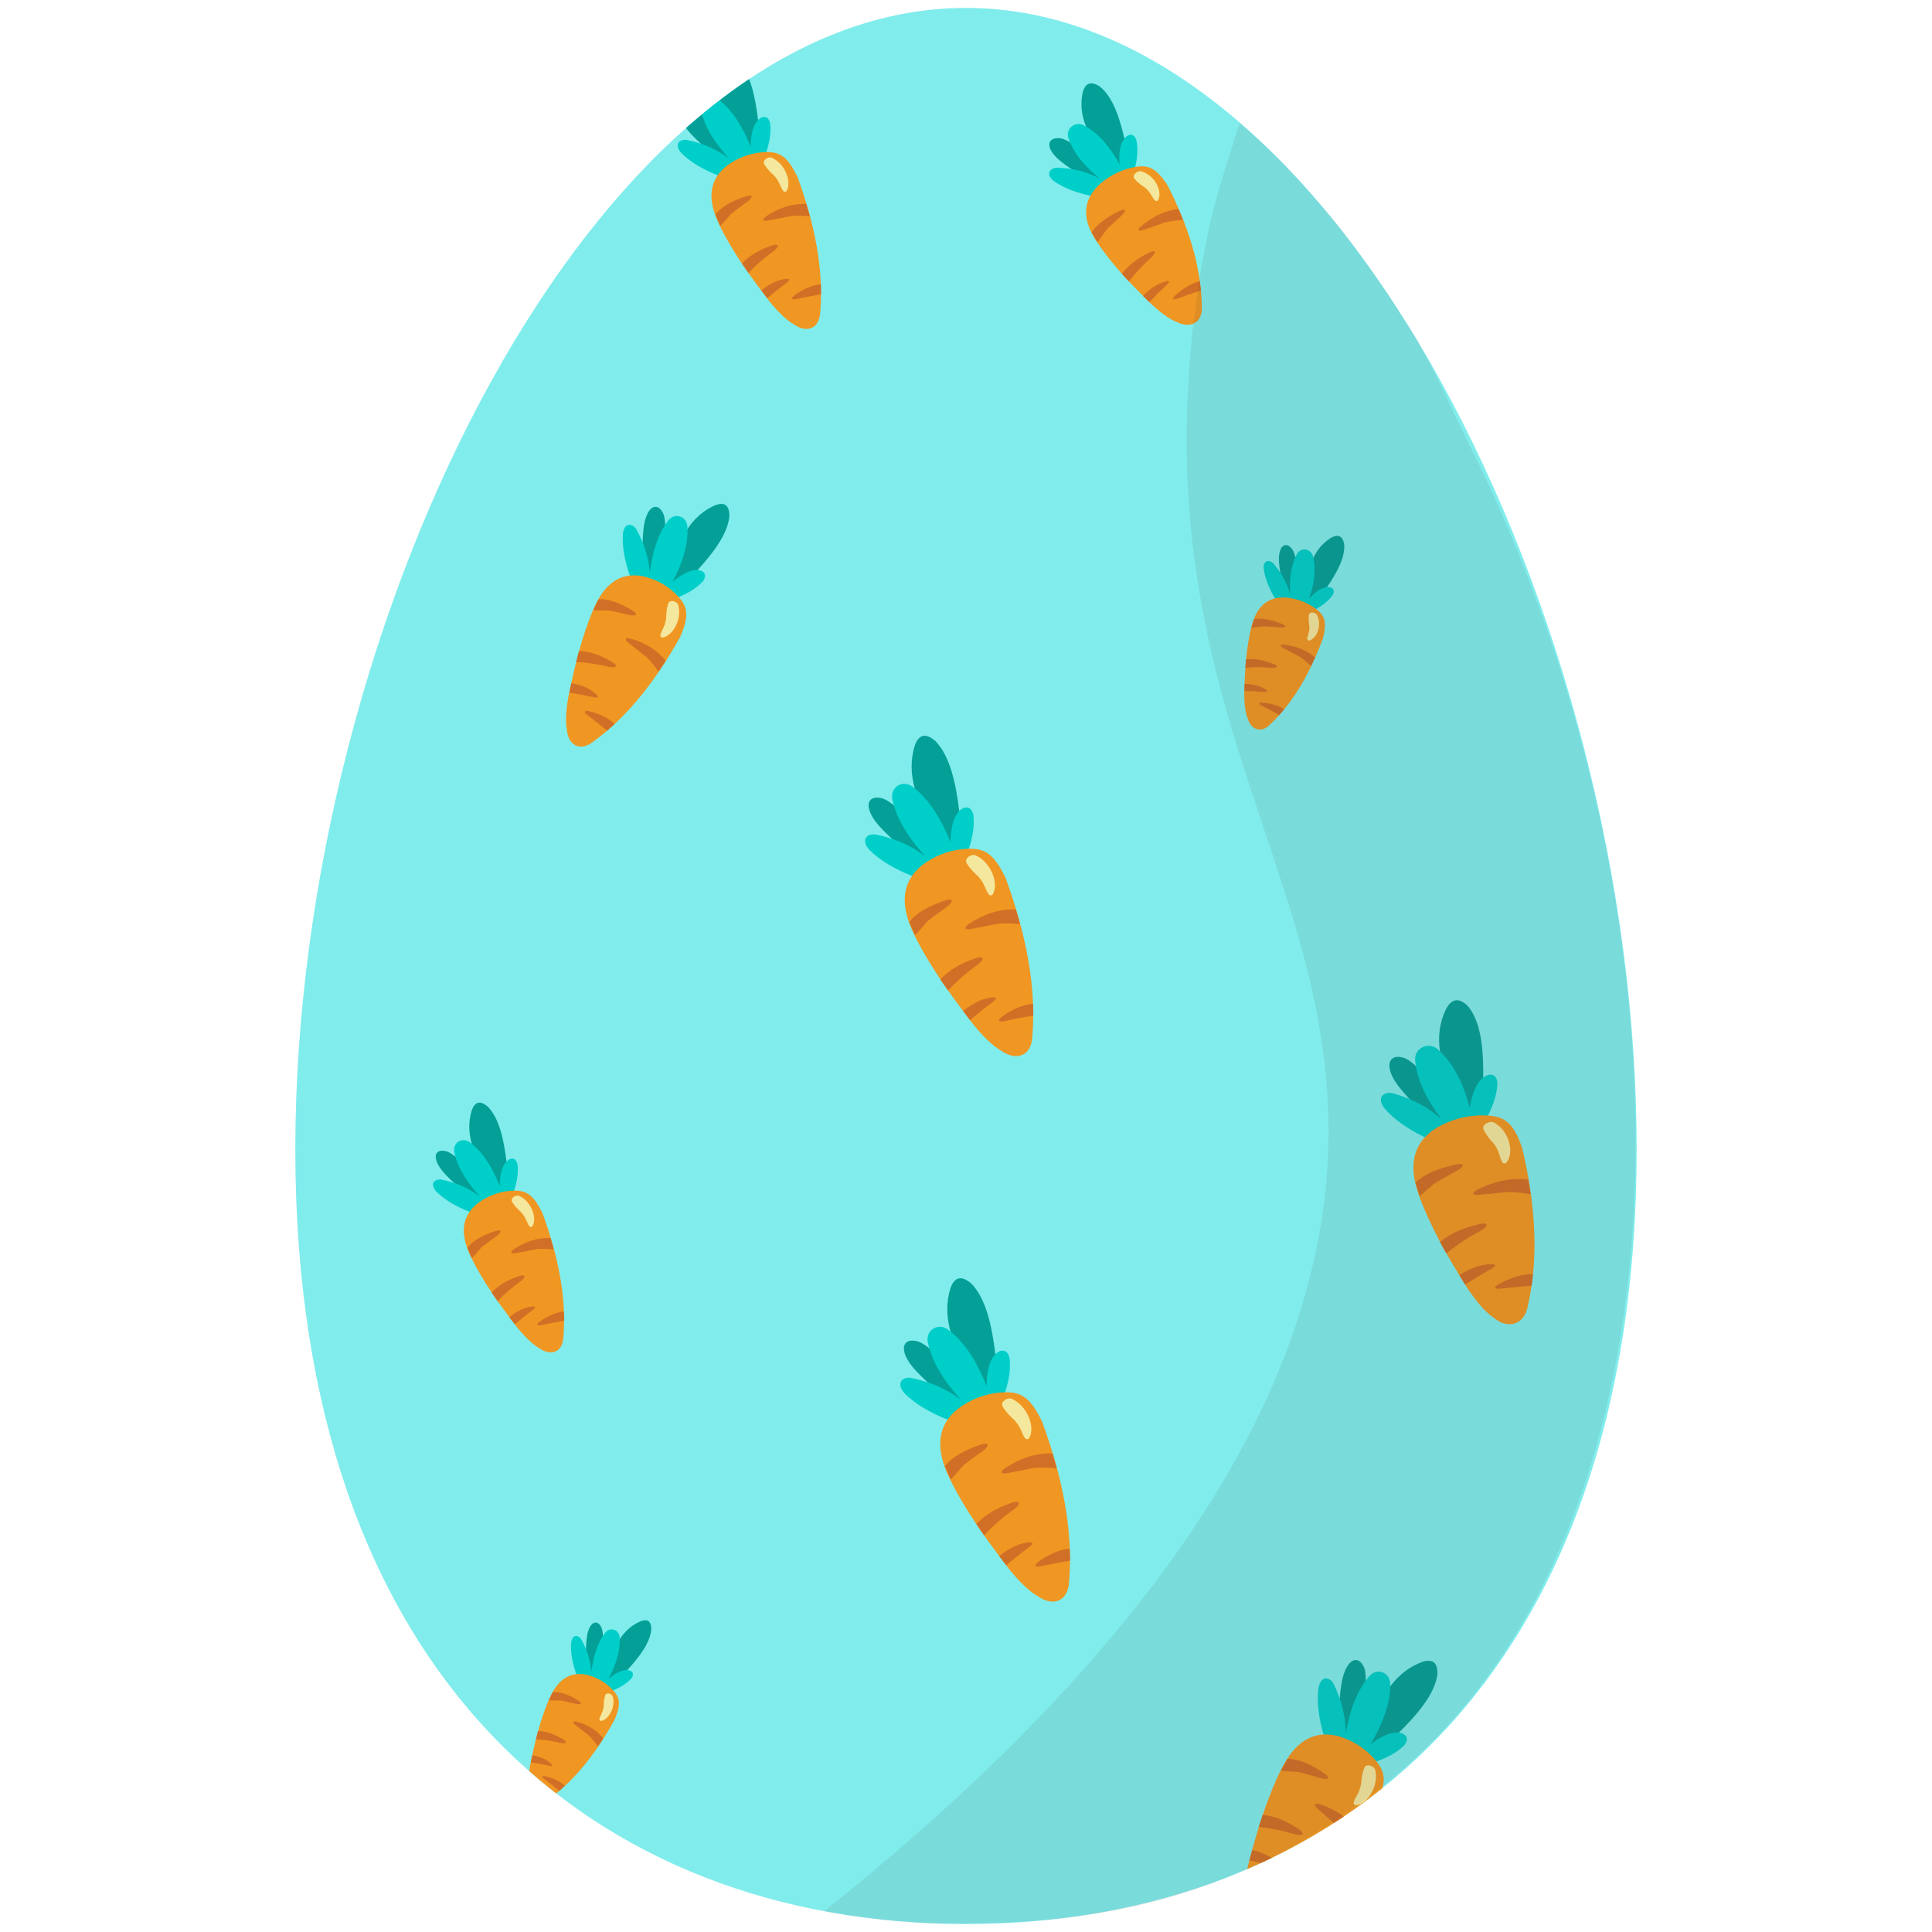 <?xml version="1.0" encoding="UTF-8"?>
<svg id="PATTEs" xmlns="http://www.w3.org/2000/svg" xmlns:xlink="http://www.w3.org/1999/xlink" viewBox="0 0 256 256">
  <defs>
    <style>
      .cls-1 {
        fill: #ef9722;
      }

      .cls-2 {
        fill: #f4e79e;
      }

      .cls-3 {
        fill: #00cec9;
      }

      .cls-4 {
        fill: #81ecec;
        fill-rule: evenodd;
      }

      .cls-5 {
        fill: #3f3f3e;
        opacity: .1;
      }

      .cls-6 {
        clip-rule: evenodd;
        fill: none;
      }

      .cls-7 {
        fill: #d16f26;
      }

      .cls-8 {
        fill: #04a098;
      }

      .cls-9 {
        clip-path: url(#clippath);
      }
    </style>
    <clipPath id="clippath">
      <path class="cls-6" d="M128,1.05c49.08,0,88.87,81.15,88.87,151.26s-39.79,102.63-88.87,102.63-88.87-32.52-88.87-102.63S78.92,1.05,128,1.05h0Z"/>
    </clipPath>
  </defs>
  <g>
    <path class="cls-4" d="M128,1.05c49.08,0,88.87,81.15,88.87,151.26s-39.79,102.63-88.87,102.63-88.87-32.52-88.87-102.63S78.92,1.05,128,1.05h0Z"/>
    <g class="cls-9">
      <g>
        <path class="cls-8" d="M60.22,156.79c-.89-.81-1.67-1.6-2.08-2.31-.83-1.42-.29-2.16.75-1.98.42.03.92.35,1.46.76l3.5,5.44-3.62-1.91Z"/>
        <path class="cls-8" d="M62.53,151.63c-.45-1.55-.47-3.06-.01-4.54.41-1.08,1.08-1.34,2.13-.44,1.5,1.55,2.11,4.3,2.48,7.39l-.9,3.5-3.7-5.9Z"/>
        <path class="cls-3" d="M62.24,160.58c-1.64-.63-3.31-1.56-4.44-2.71-.86-1.01-.27-1.65.61-1.58,1.95.38,3.68,1.13,5.18,2.25-1.56-1.73-2.9-3.61-3.4-5.89-.24-1.3,1.2-2.12,2.27-1.13,1.58,1.25,2.79,3.2,3.75,5.62.03-1.24.19-2.39.83-3.17.72-.75,1.37-.5,1.54.35.12,1.04-.05,2.2-.47,3.47l-5.86,2.81Z"/>
        <path class="cls-1" d="M62.39,166.53c-1.34-2.79-1.4-5.25.93-7.11,1.22-.9,2.6-1.45,4.17-1.62,2.01-.16,3.05.16,4.41,3.01,2.01,5.49,3.19,11.01,2.75,16.35-.1,2.12-1.75,2.52-3.18,1.49-1.02-.56-2.29-1.89-3.36-3.3-1.93-2.55-4.1-5.49-5.72-8.82Z"/>
        <path class="cls-2" d="M67.89,159.31c.33.52.73.93,1.16,1.31.75.83.77,1.56,1.14,1.91.11.1.28.08.36-.05.65-1.02-.1-3.24-1.73-4.01-.41-.24-1.32.3-.93.84Z"/>
        <path class="cls-7" d="M61.93,165.34c.75-.98,2.02-1.63,3.48-2.14,1.01-.38,1.22-.04.42.56-.7.5-1.35.98-1.9,1.41-.09.07-.18.15-.25.25-.31.38-.72.83-1.15,1.29l-.6-1.37Z"/>
        <path class="cls-7" d="M73.38,165.56c-.73-.08-1.43-.1-2.09-.06-.17.01-.35.04-.52.08-.64.14-1.55.31-2.48.48-.7.11-.68-.16-.21-.52,1.53-1.02,3.14-1.57,4.87-1.49l.43,1.51Z"/>
        <path class="cls-7" d="M65.15,171.28c.83-.92,1.96-1.59,3.32-2.08,1.04-.45,1.43-.15.52.57-1.17.84-2.2,1.72-3.05,2.65l-.79-1.14Z"/>
        <path class="cls-7" d="M67.5,174.53c.84-.69,1.72-1.18,2.68-1.36.76-.14.98,0,.32.48-.82.6-1.58,1.21-2.29,1.82l-.72-.94Z"/>
        <path class="cls-7" d="M74.71,173.78c-1.11.12-2.17.61-3.18,1.33-.51.39-.38.57.15.48,1.05-.22,2.08-.42,3.08-.59l-.04-1.22Z"/>
      </g>
      <g>
        <path class="cls-8" d="M122.98,183.22c-1.15-1.05-2.16-2.07-2.69-2.99-1.07-1.84-.37-2.79.97-2.56.54.04,1.2.45,1.89.99l4.53,7.04-4.69-2.48Z"/>
        <path class="cls-8" d="M125.97,176.53c-.58-2.01-.61-3.97-.02-5.88.52-1.4,1.4-1.73,2.76-.57,1.94,2.01,2.73,5.57,3.21,9.56l-1.16,4.53-4.79-7.64Z"/>
        <path class="cls-3" d="M125.59,188.12c-2.12-.82-4.29-2.03-5.75-3.51-1.12-1.31-.34-2.14.79-2.05,2.53.5,4.76,1.46,6.7,2.91-2.02-2.24-3.75-4.67-4.4-7.63-.3-1.69,1.55-2.74,2.93-1.47,2.05,1.62,3.62,4.14,4.86,7.27.04-1.61.25-3.09,1.07-4.1.93-.98,1.77-.64,1.99.46.16,1.35-.06,2.85-.61,4.49l-7.59,3.63Z"/>
        <path class="cls-1" d="M125.79,195.82c-1.73-3.61-1.81-6.8,1.2-9.2,1.58-1.16,3.37-1.88,5.4-2.09,2.61-.21,3.95.2,5.71,3.89,2.6,7.11,4.14,14.26,3.56,21.17-.14,2.74-2.26,3.26-4.12,1.93-1.32-.72-2.97-2.44-4.35-4.28-2.49-3.3-5.31-7.11-7.4-11.42Z"/>
        <path class="cls-2" d="M132.91,186.47c.42.68.95,1.2,1.5,1.69.98,1.07,1,2.02,1.48,2.47.14.13.36.1.47-.06.84-1.32-.12-4.2-2.25-5.2-.53-.31-1.71.39-1.2,1.09Z"/>
        <path class="cls-7" d="M125.2,194.28c.98-1.26,2.61-2.1,4.51-2.77,1.31-.5,1.57-.05.55.72-.91.65-1.75,1.27-2.47,1.83-.12.09-.23.2-.32.32-.4.49-.94,1.07-1.49,1.67l-.77-1.77Z"/>
        <path class="cls-7" d="M140.02,194.56c-.94-.1-1.85-.13-2.71-.08-.23.02-.45.05-.67.1-.83.18-2.01.4-3.21.63-.9.15-.88-.21-.27-.67,1.98-1.31,4.07-2.03,6.31-1.94l.55,1.95Z"/>
        <path class="cls-7" d="M129.37,201.97c1.07-1.19,2.53-2.06,4.3-2.7,1.34-.59,1.86-.2.67.74-1.52,1.08-2.84,2.22-3.94,3.43l-1.02-1.48Z"/>
        <path class="cls-7" d="M132.41,206.19c1.09-.89,2.23-1.53,3.48-1.76.98-.18,1.26,0,.41.62-1.06.78-2.04,1.57-2.96,2.36l-.93-1.21Z"/>
        <path class="cls-7" d="M141.74,205.2c-1.44.16-2.81.79-4.12,1.73-.66.51-.49.74.19.62,1.36-.29,2.69-.55,3.98-.76l-.05-1.58Z"/>
      </g>
      <g>
        <path class="cls-8" d="M77.64,218.58c.03-.99.1-1.89.32-2.52.44-1.27,1.19-1.33,1.63-.59.2.28.28.76.31,1.31l-1.51,5.07-.75-3.27Z"/>
        <path class="cls-8" d="M82.08,217.25c.72-1.11,1.65-1.93,2.81-2.43.89-.33,1.41-.05,1.41,1.09-.16,1.76-1.54,3.61-3.26,5.48l-2.65,1.31,1.68-5.45Z"/>
        <path class="cls-3" d="M76.37,221.85c-.48-1.36-.8-2.89-.69-4.21.17-1.07.88-1.05,1.31-.47.8,1.42,1.26,2.89,1.37,4.41.24-1.89.69-3.72,1.84-5.25.68-.84,1.95-.39,1.91.8.07,1.65-.49,3.44-1.48,5.33.79-.64,1.58-1.15,2.41-1.18.85.04,1.04.59.6,1.14-.58.63-1.39,1.15-2.4,1.56l-4.87-2.14Z"/>
        <path class="cls-1" d="M72.77,225.12c1.02-2.32,2.51-3.67,4.9-3.22,1.21.28,2.29.84,3.23,1.72,1.18,1.16,1.53,1.98.49,4.34-2.33,4.18-5.12,7.86-8.67,10.44-1.37,1.07-2.5.26-2.62-1.18-.2-.93-.05-2.43.25-3.85.55-2.56,1.22-5.47,2.42-8.26Z"/>
        <path class="cls-2" d="M80.18,224.68c-.15.48-.19.95-.19,1.42-.11.91-.55,1.31-.57,1.73,0,.12.1.22.22.2.98-.14,1.96-1.79,1.56-3.22-.07-.38-.89-.66-1.02-.13Z"/>
        <path class="cls-7" d="M73.26,224.2c1.01-.05,2.09.38,3.19,1.02.78.42.67.73-.12.56-.69-.17-1.33-.31-1.89-.43-.09-.02-.19-.03-.29-.02-.4.01-.9,0-1.42-.03l.53-1.1Z"/>
        <path class="cls-7" d="M79.24,231.42c-.34-.5-.7-.94-1.08-1.33-.1-.1-.21-.19-.33-.28-.43-.32-1.02-.8-1.63-1.28-.44-.37-.27-.51.21-.4,1.45.41,2.65,1.11,3.53,2.22l-.71,1.07Z"/>
        <path class="cls-7" d="M71.29,229.37c1.01.02,2.03.36,3.06.95.84.4.86.81-.08.63-1.15-.28-2.24-.45-3.27-.47l.29-1.1Z"/>
        <path class="cls-7" d="M70.53,232.57c.87.15,1.66.44,2.28.94.49.4.52.61-.12.45-.81-.18-1.59-.33-2.35-.45l.2-.95Z"/>
        <path class="cls-7" d="M74.85,236.63c-.67-.63-1.53-1.02-2.53-1.26-.52-.11-.56.07-.22.34.7.53,1.37,1.06,2.01,1.59l.73-.68Z"/>
      </g>
      <g>
        <path class="cls-8" d="M85.15,71.93c.04-1.31.14-2.51.43-3.35.58-1.69,1.58-1.77,2.16-.79.27.37.37,1.01.41,1.74l-2,6.74-.99-4.34Z"/>
        <path class="cls-8" d="M91.04,70.17c.96-1.47,2.19-2.56,3.73-3.23,1.18-.43,1.87-.06,1.88,1.44-.22,2.34-2.05,4.79-4.33,7.29l-3.52,1.74,2.24-7.24Z"/>
        <path class="cls-3" d="M83.46,76.28c-.64-1.8-1.06-3.84-.92-5.59.22-1.43,1.17-1.39,1.74-.62,1.07,1.88,1.68,3.83,1.82,5.86.32-2.51.92-4.95,2.45-6.98.91-1.12,2.6-.52,2.54,1.06.09,2.19-.65,4.57-1.97,7.08,1.05-.85,2.1-1.53,3.2-1.57,1.13.06,1.38.78.8,1.52-.77.84-1.85,1.52-3.19,2.07l-6.47-2.84Z"/>
        <path class="cls-1" d="M78.67,80.63c1.35-3.08,3.34-4.88,6.51-4.28,1.61.37,3.05,1.11,4.29,2.29,1.56,1.54,2.03,2.63.65,5.77-3.1,5.55-6.81,10.45-11.52,13.87-1.82,1.42-3.32.35-3.48-1.56-.26-1.23-.07-3.23.34-5.11.73-3.4,1.62-7.27,3.21-10.97Z"/>
        <path class="cls-2" d="M88.52,80.04c-.2.64-.25,1.26-.25,1.88-.15,1.21-.74,1.74-.76,2.3,0,.16.13.29.29.26,1.3-.19,2.6-2.38,2.08-4.28-.09-.51-1.19-.87-1.35-.17Z"/>
        <path class="cls-7" d="M79.32,79.4c1.34-.07,2.77.51,4.24,1.35,1.03.56.89.97-.16.74-.91-.22-1.76-.42-2.52-.57-.13-.02-.25-.04-.38-.03-.53.01-1.2,0-1.88-.04l.7-1.46Z"/>
        <path class="cls-7" d="M87.27,88.99c-.45-.66-.93-1.25-1.44-1.77-.13-.14-.28-.26-.43-.37-.57-.43-1.36-1.06-2.16-1.7-.59-.5-.35-.67.28-.54,1.92.54,3.52,1.47,4.69,2.95l-.94,1.42Z"/>
        <path class="cls-7" d="M76.71,86.27c1.34.03,2.7.48,4.07,1.26,1.11.53,1.14,1.07-.1.83-1.52-.37-2.97-.59-4.35-.63l.38-1.46Z"/>
        <path class="cls-7" d="M75.7,90.52c1.16.2,2.2.58,3.03,1.25.66.53.69.81-.17.6-1.08-.24-2.12-.44-3.12-.59l.26-1.26Z"/>
        <path class="cls-7" d="M81.43,95.92c-.89-.83-2.04-1.35-3.36-1.68-.69-.14-.74.09-.29.46.92.71,1.82,1.41,2.67,2.12l.98-.9Z"/>
      </g>
      <g>
        <path class="cls-8" d="M92.92,19.09c-.97-.89-1.82-1.75-2.28-2.53-.9-1.55-.31-2.36.82-2.16.46.04,1.01.38,1.59.83l3.82,5.95-3.96-2.09Z"/>
        <path class="cls-8" d="M95.44,13.44c-.49-1.69-.52-3.35-.01-4.97.44-1.18,1.18-1.46,2.33-.48,1.64,1.7,2.31,4.71,2.71,8.08l-.98,3.83-4.05-6.45Z"/>
        <path class="cls-3" d="M95.12,23.23c-1.79-.69-3.62-1.71-4.86-2.97-.94-1.1-.29-1.8.67-1.73,2.13.42,4.02,1.23,5.66,2.46-1.71-1.89-3.17-3.94-3.71-6.44-.26-1.42,1.31-2.32,2.48-1.24,1.73,1.37,3.06,3.5,4.1,6.14.04-1.36.21-2.61.91-3.47.78-.82,1.5-.54,1.68.39.13,1.14-.05,2.41-.51,3.79l-6.41,3.07Z"/>
        <path class="cls-1" d="M95.29,29.73c-1.46-3.05-1.53-5.74,1.01-7.77,1.34-.98,2.85-1.59,4.56-1.77,2.2-.18,3.34.17,4.82,3.29,2.2,6,3.49,12.04,3.01,17.88-.11,2.31-1.91,2.76-3.48,1.63-1.11-.61-2.51-2.06-3.68-3.61-2.11-2.79-4.48-6-6.25-9.65Z"/>
        <path class="cls-2" d="M101.31,21.84c.36.57.8,1.02,1.27,1.43.82.9.85,1.7,1.25,2.09.12.11.31.09.39-.05.71-1.11-.11-3.55-1.9-4.39-.45-.26-1.44.33-1.02.92Z"/>
        <path class="cls-7" d="M94.79,28.43c.82-1.07,2.2-1.78,3.81-2.34,1.1-.42,1.33-.04.46.61-.77.55-1.48,1.07-2.08,1.55-.1.08-.19.17-.27.27-.33.41-.79.91-1.26,1.41l-.65-1.49Z"/>
        <path class="cls-7" d="M107.31,28.67c-.8-.09-1.56-.11-2.29-.06-.19.01-.38.04-.57.09-.7.15-1.7.34-2.71.53-.76.12-.74-.17-.23-.57,1.67-1.11,3.43-1.72,5.33-1.63l.47,1.65Z"/>
        <path class="cls-7" d="M98.31,34.93c.9-1,2.14-1.74,3.63-2.28,1.13-.5,1.57-.17.57.63-1.28.91-2.4,1.88-3.33,2.9l-.86-1.25Z"/>
        <path class="cls-7" d="M100.88,38.49c.92-.75,1.89-1.3,2.94-1.49.83-.15,1.07,0,.35.52-.89.66-1.72,1.33-2.5,1.99l-.79-1.02Z"/>
        <path class="cls-7" d="M108.76,37.66c-1.22.13-2.37.67-3.48,1.46-.56.43-.42.63.16.52,1.15-.24,2.27-.46,3.36-.65l-.04-1.33Z"/>
      </g>
      <g>
        <path class="cls-8" d="M118.28,111.22c-1.14-1.04-2.14-2.05-2.67-2.96-1.06-1.82-.37-2.77.96-2.54.54.04,1.19.45,1.87.98l4.48,6.98-4.64-2.45Z"/>
        <path class="cls-8" d="M121.24,104.59c-.57-1.99-.61-3.93-.02-5.83.52-1.39,1.38-1.72,2.73-.57,1.92,1.99,2.71,5.52,3.18,9.47l-1.15,4.49-4.75-7.57Z"/>
        <path class="cls-3" d="M120.87,116.07c-2.1-.81-4.25-2.01-5.7-3.48-1.1-1.3-.34-2.12.78-2.03,2.5.49,4.72,1.45,6.64,2.88-2-2.22-3.72-4.62-4.36-7.56-.3-1.67,1.53-2.72,2.91-1.46,2.03,1.61,3.58,4.1,4.81,7.2.04-1.59.25-3.06,1.06-4.06.92-.97,1.76-.64,1.97.45.15,1.34-.06,2.82-.6,4.45l-7.52,3.6Z"/>
        <path class="cls-1" d="M121.07,123.7c-1.71-3.58-1.79-6.74,1.19-9.12,1.57-1.15,3.34-1.87,5.35-2.07,2.58-.21,3.91.2,5.65,3.86,2.57,7.04,4.1,14.12,3.53,20.97-.13,2.71-2.24,3.23-4.08,1.91-1.31-.71-2.94-2.42-4.31-4.24-2.47-3.27-5.26-7.04-7.34-11.31Z"/>
        <path class="cls-2" d="M128.12,114.44c.42.67.94,1.19,1.49,1.68.97,1.06.99,2,1.47,2.45.14.13.36.1.46-.06.83-1.31-.12-4.16-2.22-5.15-.53-.31-1.69.39-1.19,1.08Z"/>
        <path class="cls-7" d="M120.48,122.17c.97-1.25,2.59-2.09,4.47-2.75,1.3-.49,1.56-.05.54.72-.9.64-1.73,1.26-2.44,1.81-.12.09-.22.2-.32.31-.39.48-.93,1.06-1.48,1.65l-.77-1.75Z"/>
        <path class="cls-7" d="M135.16,122.45c-.94-.1-1.83-.13-2.69-.07-.22.02-.44.05-.66.1-.82.18-1.99.4-3.18.62-.9.15-.87-.2-.27-.66,1.96-1.3,4.03-2.02,6.25-1.92l.55,1.93Z"/>
        <path class="cls-7" d="M124.61,129.79c1.06-1.18,2.51-2.04,4.26-2.67,1.33-.58,1.84-.2.66.73-1.51,1.07-2.82,2.2-3.91,3.4l-1.01-1.46Z"/>
        <path class="cls-7" d="M127.62,133.97c1.08-.88,2.21-1.52,3.44-1.75.97-.18,1.25,0,.41.61-1.05.78-2.02,1.55-2.93,2.34l-.92-1.2Z"/>
        <path class="cls-7" d="M136.86,133c-1.43.15-2.78.78-4.08,1.71-.66.51-.49.73.19.61,1.34-.28,2.67-.54,3.95-.76l-.05-1.56Z"/>
      </g>
      <g>
        <path class="cls-8" d="M177.51,225.15c.12-1.45.3-2.77.68-3.69.75-1.83,1.85-1.86,2.44-.74.28.42.34,1.14.34,1.95l-2.62,7.34-.83-4.86Z"/>
        <path class="cls-8" d="M184.14,223.55c1.15-1.57,2.58-2.7,4.33-3.35,1.33-.41,2.07.05,1.99,1.71-.38,2.57-2.56,5.18-5.23,7.8l-4,1.71,2.91-7.87Z"/>
        <path class="cls-3" d="M175.38,229.86c-.6-2.03-.94-4.31-.67-6.24.33-1.57,1.38-1.47,1.96-.58,1.07,2.15,1.63,4.34,1.66,6.6.5-2.76,1.31-5.42,3.13-7.57,1.07-1.18,2.9-.42,2.75,1.33-.03,2.43-1,5.02-2.6,7.71,1.21-.88,2.42-1.57,3.64-1.54,1.25.13,1.48.94.79,1.73-.91.88-2.14,1.57-3.66,2.1l-6.99-3.54Z"/>
        <path class="cls-1" d="M169.81,234.37c1.68-3.33,3.99-5.19,7.47-4.34,1.76.51,3.3,1.42,4.61,2.79,1.64,1.8,2.09,3.03.37,6.42-3.77,5.95-8.17,11.14-13.59,14.65-2.1,1.46-3.69.18-3.76-1.94-.22-1.38.12-3.58.68-5.64,1.02-3.71,2.23-7.95,4.22-11.95Z"/>
        <path class="cls-2" d="M180.75,234.32c-.26.7-.35,1.38-.4,2.07-.23,1.33-.92,1.88-.98,2.5-.02.18.13.33.31.31,1.45-.13,3.03-2.48,2.56-4.61-.07-.57-1.26-1.04-1.49-.27Z"/>
        <path class="cls-7" d="M170.61,233.06c1.49,0,3.03.73,4.61,1.75,1.11.68.93,1.13-.22.81-.99-.3-1.93-.57-2.75-.78-.14-.03-.28-.05-.42-.06-.58-.02-1.32-.08-2.08-.15l.86-1.57Z"/>
        <path class="cls-7" d="M178.82,244.15c-.46-.76-.95-1.44-1.48-2.04-.14-.16-.29-.3-.46-.44-.6-.51-1.44-1.26-2.29-2.01-.62-.58-.35-.77.34-.58,2.09.71,3.81,1.84,5.01,3.55l-1.12,1.52Z"/>
        <path class="cls-7" d="M167.3,240.5c1.48.12,2.96.7,4.43,1.64,1.2.66,1.2,1.26-.17.91-1.66-.51-3.25-.83-4.77-.96l.51-1.59Z"/>
        <path class="cls-7" d="M165.92,245.14c1.27.3,2.4.78,3.27,1.56.69.62.71.94-.22.66-1.18-.33-2.32-.62-3.42-.84l.37-1.37Z"/>
        <path class="cls-7" d="M171.94,251.47c-.93-.97-2.17-1.62-3.61-2.06-.75-.2-.83.06-.35.49.98.84,1.93,1.67,2.83,2.5l1.13-.93Z"/>
      </g>
      <g>
        <path class="cls-8" d="M186.81,145.69c-1.04-1.13-1.94-2.21-2.37-3.16-.85-1.89,0-2.76,1.35-2.42.55.09,1.17.55,1.81,1.13l3.69,7.28-4.49-2.83Z"/>
        <path class="cls-8" d="M190.82,139.42c-.32-2.01-.08-3.93.8-5.75.73-1.32,1.68-1.57,2.92-.32,1.72,2.13,2.05,5.68,1.99,9.62l-1.82,4.32-3.89-7.88Z"/>
        <path class="cls-3" d="M188.83,150.71c-2.08-.99-4.15-2.35-5.45-3.94-.97-1.37-.06-2.12,1.1-1.93,2.54.71,4.71,1.84,6.51,3.43-1.77-2.36-3.22-4.89-3.48-7.84-.08-1.67,1.98-2.55,3.23-1.18,1.89,1.76,3.16,4.36,4.01,7.53.27-1.56.69-3,1.67-3.91,1.09-.87,1.92-.47,1.99.62-.03,1.33-.46,2.78-1.25,4.33l-8.33,2.89Z"/>
        <path class="cls-1" d="M187.97,158.24c-1.29-3.68-.92-6.8,2.51-8.88,1.79-1,3.74-1.55,5.86-1.57,2.72.02,4.05.55,5.35,4.3,1.7,7.17,2.29,14.29.75,20.99-.52,2.66-2.79,2.99-4.51,1.53-1.26-.82-2.72-2.65-3.9-4.56-2.12-3.44-4.49-7.41-6.06-11.8Z"/>
        <path class="cls-2" d="M196.61,149.73c.34.7.81,1.26,1.32,1.79.86,1.13.75,2.06,1.19,2.54.13.14.36.13.49-.02,1.05-1.22.45-4.11-1.6-5.27-.51-.35-1.82.24-1.39.96Z"/>
        <path class="cls-7" d="M187.57,156.69c1.18-1.15,2.98-1.83,5.04-2.32,1.42-.37,1.63.09.46.75-1.03.55-1.98,1.09-2.8,1.57-.14.08-.26.18-.38.28-.48.44-1.11.97-1.77,1.5l-.55-1.79Z"/>
        <path class="cls-7" d="M202.82,158.26c-.96-.18-1.89-.29-2.79-.31-.24,0-.47.01-.71.04-.88.1-2.13.22-3.4.33-.95.06-.88-.28-.18-.68,2.22-1.11,4.48-1.63,6.77-1.34l.3,1.95Z"/>
        <path class="cls-7" d="M190.8,164.57c1.27-1.07,2.9-1.79,4.8-2.26,1.47-.46,1.94-.03.59.78-1.72.92-3.24,1.92-4.54,3.01l-.85-1.53Z"/>
        <path class="cls-7" d="M193.36,168.95c1.24-.77,2.51-1.3,3.83-1.42,1.04-.09,1.3.12.34.64-1.2.67-2.32,1.35-3.38,2.05l-.79-1.27Z"/>
        <path class="cls-7" d="M203.12,168.81c-1.51.03-3,.52-4.49,1.33-.76.44-.61.68.11.62,1.44-.16,2.85-.3,4.21-.4l.17-1.55Z"/>
      </g>
      <g>
        <path class="cls-8" d="M169.65,75.92c-.16-.97-.25-1.86-.14-2.51.21-1.3.98-1.47,1.57-.81.26.24.43.71.56,1.24l-.6,5.18-1.39-3.09Z"/>
        <path class="cls-8" d="M173.99,74c.54-1.18,1.34-2.12,2.45-2.78.86-.44,1.45-.24,1.67.86.16,1.74-.92,3.75-2.34,5.82l-2.5,1.66.72-5.57Z"/>
        <path class="cls-3" d="M168.95,79.3c-.76-1.26-1.37-2.72-1.51-4.02-.03-1.07.72-1.15,1.27-.64,1.1,1.27,1.85,2.64,2.25,4.12-.11-1.88.01-3.74.92-5.4.55-.92,1.95-.66,2.13.51.38,1.61.14,3.44-.53,5.42.7-.74,1.42-1.35,2.27-1.49.89-.08,1.19.43.84,1.03-.48.7-1.22,1.32-2.19,1.86l-5.45-1.41Z"/>
        <path class="cls-1" d="M165.83,83.01c.62-2.41,1.91-3.94,4.47-3.84,1.31.1,2.53.5,3.67,1.23,1.44.97,1.96,1.72,1.33,4.18-1.63,4.41-3.83,8.41-7.02,11.43-1.22,1.23-2.54.61-2.94-.78-.38-.88-.51-2.37-.46-3.8.09-2.58.23-5.53.95-8.42Z"/>
        <path class="cls-2" d="M173.43,81.53c-.06.49-.01.96.07,1.41.06.9-.33,1.36-.27,1.77.02.12.14.2.27.16.99-.28,1.69-2.03,1.01-3.37-.15-.37-1.05-.52-1.08.02Z"/>
        <path class="cls-7" d="M166.16,82.04c1.03-.19,2.23.08,3.5.55.89.3.84.62-.02.56-.74-.07-1.43-.12-2.04-.15-.1,0-.2,0-.3.02-.41.07-.93.12-1.47.17l.34-1.15Z"/>
        <path class="cls-7" d="M173.72,88.26c-.45-.44-.9-.82-1.37-1.15-.12-.09-.25-.16-.39-.23-.51-.26-1.21-.64-1.93-1.02-.53-.3-.37-.46.14-.43,1.57.19,2.96.71,4.08,1.68l-.53,1.15Z"/>
        <path class="cls-7" d="M165.1,87.37c1.05-.12,2.17.07,3.35.5.94.27,1.04.67.04.62-1.24-.11-2.4-.12-3.48,0l.09-1.11Z"/>
        <path class="cls-7" d="M164.91,90.61c.94.03,1.8.19,2.54.6.59.32.65.52-.04.46-.87-.07-1.71-.1-2.52-.11l.03-.95Z"/>
        <path class="cls-7" d="M170.15,93.98c-.81-.52-1.78-.78-2.86-.88-.56-.03-.57.15-.16.37.82.42,1.62.85,2.38,1.28l.63-.76Z"/>
      </g>
      <g>
        <path class="cls-8" d="M142.01,22.43c-1.02-.68-1.92-1.35-2.42-2-1.01-1.3-.52-2.14.59-2.12.45-.04,1.01.2,1.61.53l4.23,4.94-4.01-1.34Z"/>
        <path class="cls-8" d="M143.93,16.82c-.63-1.49-.8-3.03-.46-4.6.32-1.16,1.01-1.53,2.2-.8,1.73,1.33,2.65,4.01,3.35,7.07l-.6,3.69-4.49-5.37Z"/>
        <path class="cls-3" d="M144.51,25.94c-1.79-.37-3.65-1.04-4.96-2.02-1.01-.88-.44-1.63.49-1.7,2.1.07,3.99.54,5.68,1.43-1.82-1.49-3.41-3.18-4.17-5.41-.38-1.28,1.05-2.34,2.28-1.52,1.79,1.01,3.27,2.78,4.52,5.07-.09-1.26-.03-2.45.56-3.34.68-.88,1.4-.73,1.66.11.23,1.04.17,2.24-.15,3.59l-5.91,3.8Z"/>
        <path class="cls-1" d="M145.26,31.93c-1.69-2.6-1.99-5.09.27-7.35,1.2-1.11,2.6-1.9,4.24-2.32,2.11-.5,3.23-.34,4.95,2.32,2.66,5.23,4.46,10.63,4.53,16.1.1,2.16-1.59,2.84-3.21,2.03-1.13-.4-2.6-1.54-3.87-2.79-2.29-2.27-4.87-4.89-6.91-8Z"/>
        <path class="cls-2" d="M150.35,23.72c.4.48.87.82,1.35,1.13.88.71.97,1.45,1.4,1.75.12.09.3.03.37-.11.58-1.14-.42-3.27-2.23-3.78-.46-.18-1.36.52-.9,1.01Z"/>
        <path class="cls-7" d="M144.66,30.8c.7-1.11,1.96-1.98,3.46-2.74,1.03-.55,1.28-.24.5.5-.69.62-1.33,1.21-1.87,1.74-.09.09-.17.18-.24.29-.29.43-.68.96-1.09,1.49l-.77-1.28Z"/>
        <path class="cls-7" d="M156.76,29.15c-.78.04-1.52.13-2.21.28-.18.04-.36.1-.54.16-.66.25-1.61.57-2.57.9-.73.23-.73-.05-.27-.49,1.51-1.28,3.16-2.1,4.99-2.31l.6,1.46Z"/>
        <path class="cls-7" d="M148.65,36.29c.78-1.06,1.91-1.93,3.29-2.65,1.05-.63,1.5-.39.6.49-1.15,1.04-2.15,2.1-2.95,3.18l-.94-1.03Z"/>
        <path class="cls-7" d="M151.45,39.2c.82-.83,1.7-1.48,2.7-1.82.79-.27,1.03-.15.38.43-.8.75-1.54,1.48-2.23,2.22l-.85-.83Z"/>
        <path class="cls-7" d="M158.97,37.26c-1.16.3-2.23.97-3.23,1.87-.5.48-.34.64.2.46,1.08-.39,2.15-.77,3.19-1.1l-.16-1.23Z"/>
      </g>
    </g>
  </g>
  <path class="cls-5" d="M184.09,235.97c-22.81,18.62-45.47,18.93-59.06,18.93-1.88,0-7.86-.22-15.82-1.65,34.72-27.73,52.26-51.89,60.47-72.2,3.5-8.69,5.29-16.64,6.01-23.86.07-.78.13-1.54.18-2.3v-.02c.02-.45.06-.9.07-1.33,0-.14.02-.25.02-.37.07-1.7.09-3.36.06-4.96,0-.41-.02-.82-.06-1.21.02-.02,0-.04,0-.04.02-.25,0-.51-.02-.76-.04-.9-.09-1.78-.17-2.64-.04-.49-.07-.96-.13-1.43-.85-8.61-3.02-16.58-5.62-24.6-3.83-11.95-8.53-24.05-11.03-38.68-1.47-8.59-2.17-18.06-1.47-28.88.02-.45.04-.9.07-1.35.07-.94.15-1.85.24-2.77l.17-1.87c.2-1.68.41-3.32.64-4.94,0-.12.02-.23.06-.33.15-1.17.33-2.32.53-3.46.15-.84.29-1.66.46-2.48.07-.45.17-.9.26-1.35,1.01-5.1,2.91-10.66,4.31-15.15,2.36,2.11,4.69,4.21,6.57,6.22.31.33.83.86,1.12,1.19,1.47,1.6,2.83,3.24,3.98,4.56,2.71,3.12,4.8,6.19,7.26,9.68.92,1.29,1.96,2.95,2.81,4.3.02,0,.14.2.14.2,3.39,5.12,5.66,10.75,8.52,16.45,29.23,58.09,32.98,141.56-10.56,177.09Z"/>
</svg>